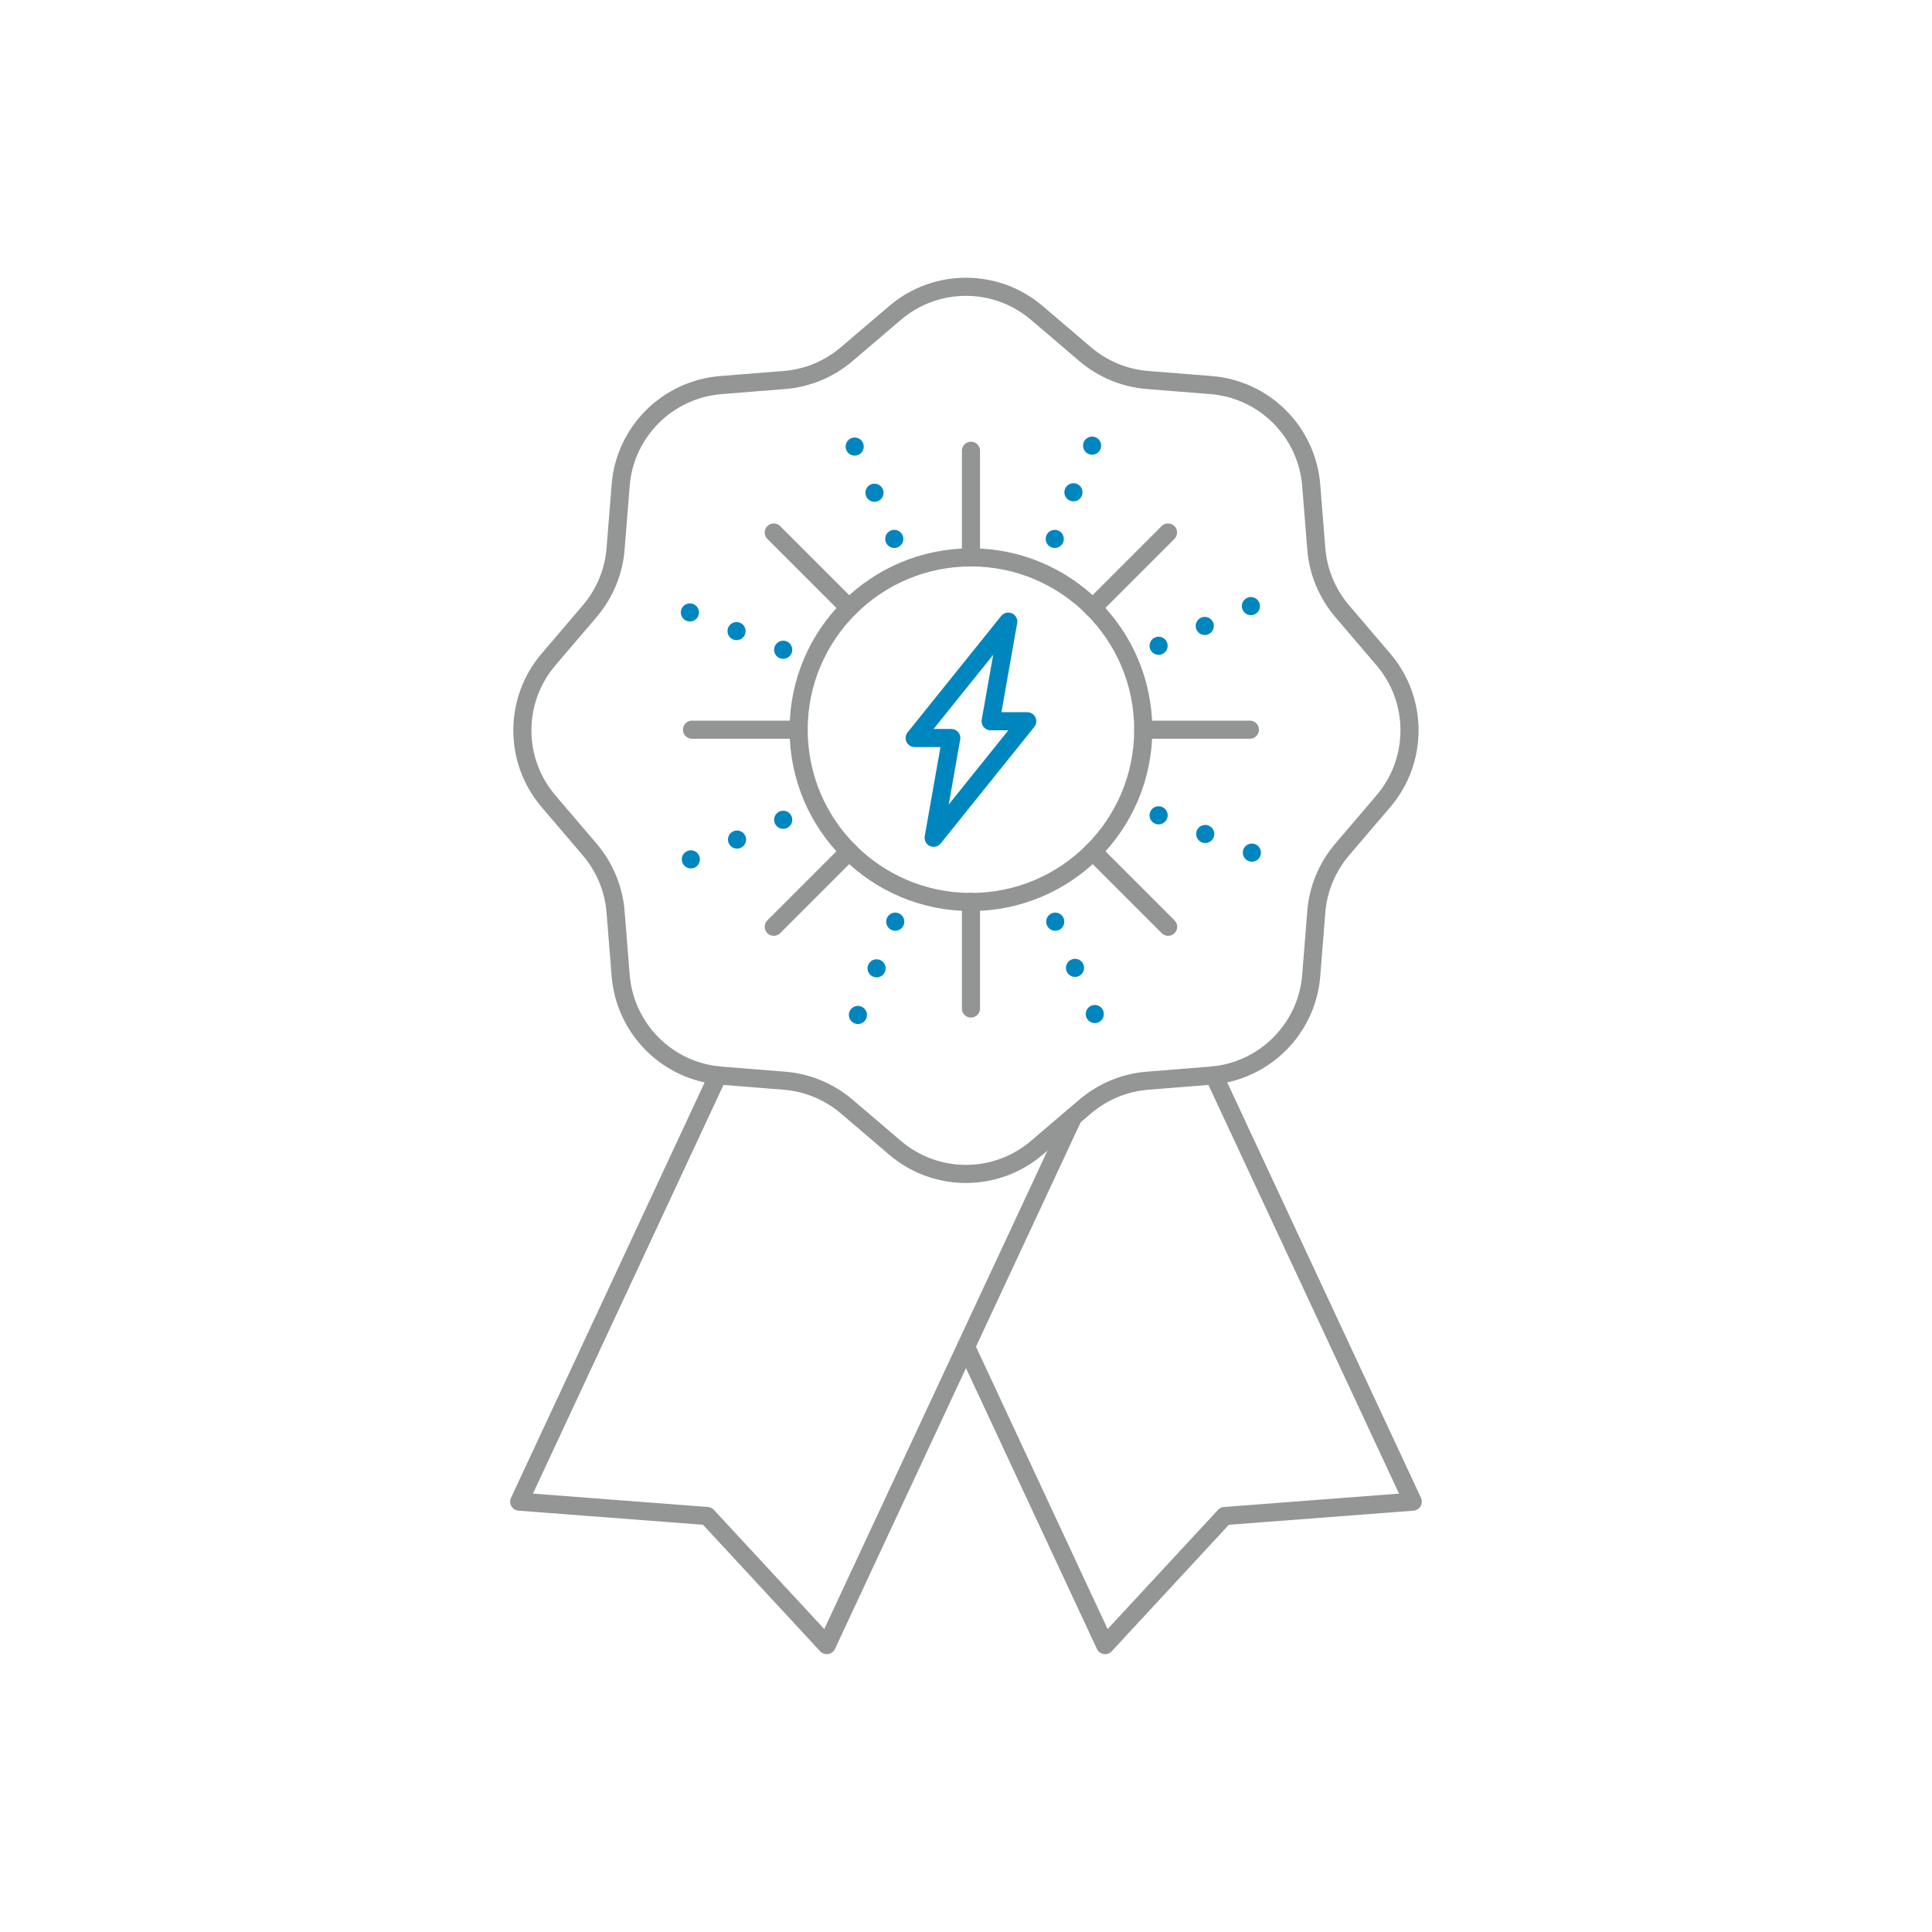 <?xml version="1.0" encoding="UTF-8"?>
<svg id="Layer_1" data-name="Layer 1" xmlns="http://www.w3.org/2000/svg" viewBox="0 0 160 160">
  <defs>
    <style>
      .cls-1 {
        stroke: #949595;
      }

      .cls-1, .cls-2, .cls-3, .cls-4 {
        fill: none;
        stroke-linecap: round;
        stroke-linejoin: round;
        stroke-width: 1.5px;
      }

      .cls-2 {
        stroke-dasharray: 0 0 0 4.16;
      }

      .cls-2, .cls-3 {
        stroke: #0086be;
      }

      .cls-4 {
        stroke: #939494;
      }
    </style>
  </defs>
  <polyline class="cls-1" points="100.53 89.05 117 124.36 101.42 125.55 91.52 136.24 80 111.53"/>
  <polyline class="cls-1" points="88.88 92.49 68.47 136.24 58.57 125.55 43 124.36 59.46 89.05"/>
  <path class="cls-1" d="m85.86,25.91l4.02,3.43c1.45,1.23,3.25,1.98,5.15,2.13l5.26.42c4.43.35,7.94,3.87,8.3,8.3l.42,5.26c.15,1.9.9,3.7,2.13,5.15l3.43,4.02c2.88,3.38,2.88,8.35,0,11.73l-3.43,4.02c-1.23,1.45-1.98,3.25-2.13,5.15l-.42,5.26c-.35,4.43-3.87,7.94-8.3,8.3l-5.26.42c-1.9.15-3.7.9-5.15,2.13l-4.02,3.43c-3.38,2.88-8.35,2.88-11.73,0l-4.02-3.43c-1.45-1.23-3.25-1.98-5.15-2.13l-5.26-.42c-4.43-.35-7.94-3.87-8.3-8.3l-.42-5.26c-.15-1.9-.9-3.7-2.13-5.15l-3.43-4.02c-2.88-3.38-2.88-8.35,0-11.73l3.43-4.02c1.23-1.45,1.98-3.25,2.13-5.15l.42-5.26c.35-4.43,3.87-7.94,8.3-8.3l5.26-.42c1.9-.15,3.7-.9,5.15-2.13l4.02-3.43c3.38-2.88,8.35-2.88,11.73,0Z"/>
  <line class="cls-2" x1="87.35" y1="44.63" x2="91.38" y2="34.57"/>
  <line class="cls-2" x1="64.86" y1="53.81" x2="54.79" y2="49.78"/>
  <line class="cls-2" x1="74.06" y1="44.63" x2="69.79" y2="34.67"/>
  <line class="cls-2" x1="64.86" y1="67.89" x2="54.9" y2="72.16"/>
  <line class="cls-2" x1="95.95" y1="53.48" x2="105.91" y2="49.2"/>
  <line class="cls-2" x1="74.14" y1="76.33" x2="70.11" y2="86.4"/>
  <line class="cls-2" x1="95.95" y1="67.52" x2="106.02" y2="71.55"/>
  <line class="cls-2" x1="87.39" y1="76.33" x2="91.66" y2="86.3"/>
  <circle class="cls-4" cx="80.41" cy="60.43" r="14.27"/>
  <line class="cls-4" x1="70.32" y1="50.34" x2="64.08" y2="44.1"/>
  <line class="cls-4" x1="70.32" y1="70.51" x2="64.08" y2="76.75"/>
  <line class="cls-4" x1="96.73" y1="44.1" x2="90.49" y2="50.34"/>
  <line class="cls-4" x1="66.14" y1="60.43" x2="57.31" y2="60.43"/>
  <line class="cls-4" x1="80.41" y1="46.16" x2="80.41" y2="37.33"/>
  <g>
    <line class="cls-4" x1="90.5" y1="70.51" x2="96.74" y2="76.75"/>
    <line class="cls-4" x1="94.68" y1="60.43" x2="103.51" y2="60.43"/>
    <line class="cls-4" x1="80.41" y1="74.69" x2="80.41" y2="83.52"/>
  </g>
  <polygon class="cls-3" points="85.07 59.73 82.04 59.73 83.5 51.48 75.75 61.12 78.78 61.12 77.32 69.38 85.07 59.73"/>
</svg>